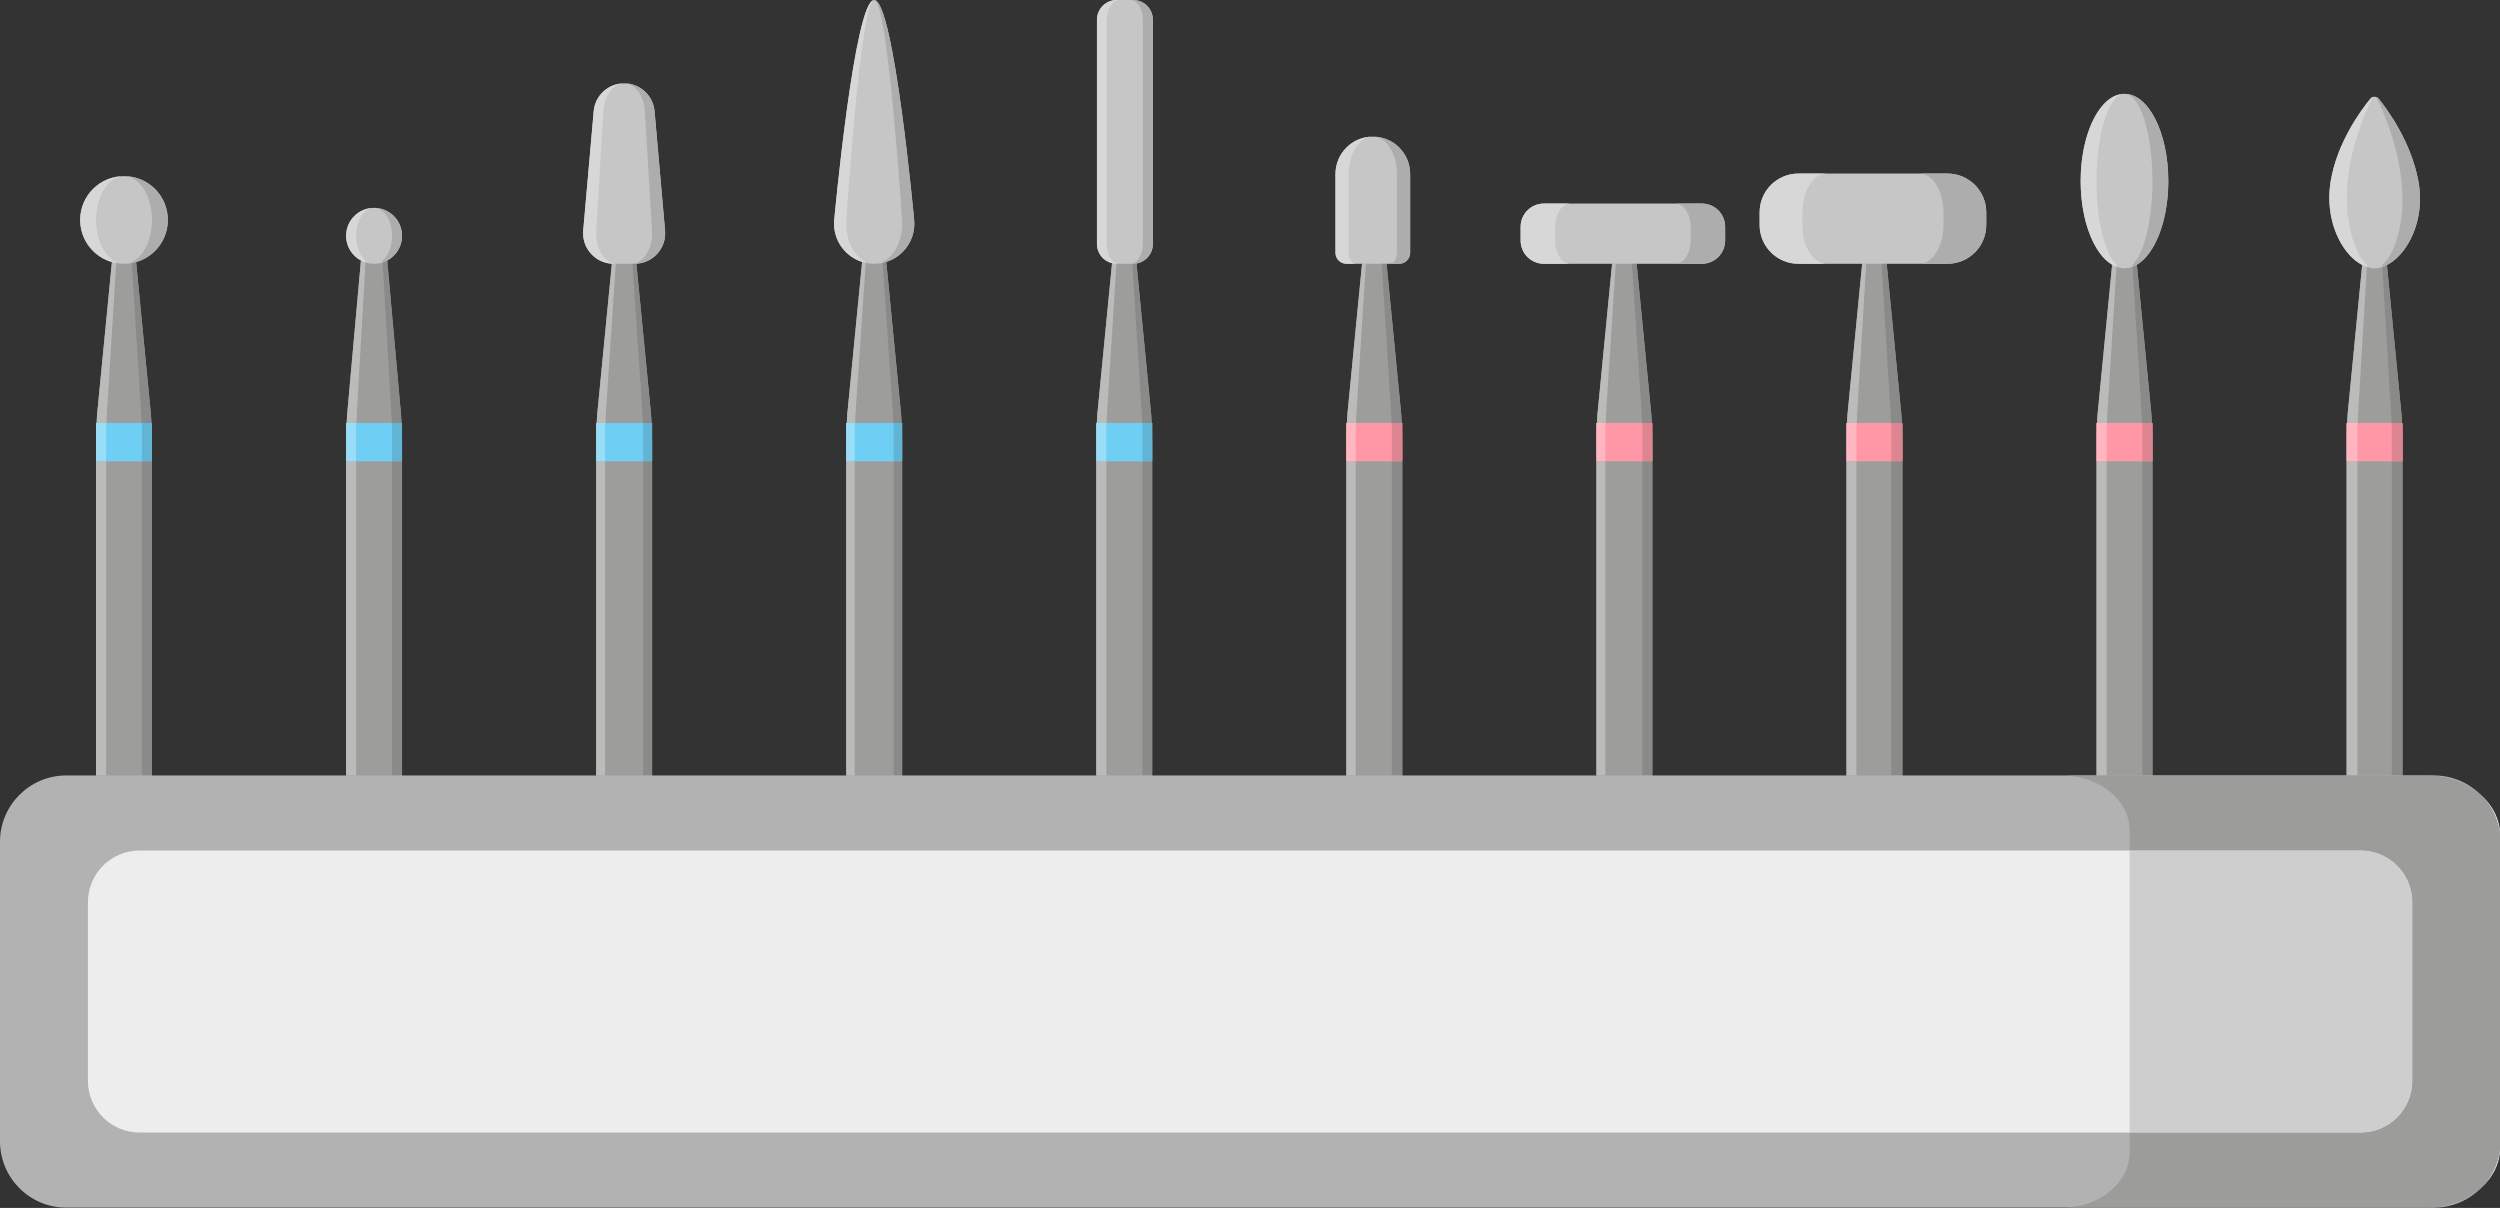 <?xml version="1.0" encoding="UTF-8"?><svg xmlns="http://www.w3.org/2000/svg" xmlns:xlink="http://www.w3.org/1999/xlink" height="192.4" preserveAspectRatio="xMidYMid meet" version="1.0" viewBox="0.0 0.0 398.2 192.4" width="398.2" zoomAndPan="magnify"><rect x="0.0" y="0.0" width="398.2" height="192.4" fill="#333333" stroke="none"/><defs><clipPath id="a"><path d="M 0 123 L 398.23 123 L 398.23 192.352 L 0 192.352 Z M 0 123"/></clipPath><clipPath id="b"><path d="M 394 126 L 398.23 126 L 398.23 190 L 394 190 Z M 394 126"/></clipPath><clipPath id="c"><path d="M 328 123 L 398.23 123 L 398.23 192.352 L 328 192.352 Z M 328 123"/></clipPath></defs><g><g><path d="M 21.59 40.824 L 17.914 40.824 L 15.465 65.984 C 15.355 67.441 15.297 68.906 15.297 70.371 L 15.297 137.402 C 15.297 138.461 16.027 139.32 16.93 139.32 L 22.574 139.32 C 23.477 139.32 24.207 138.461 24.207 137.402 L 24.207 70.371 C 24.207 68.906 24.152 67.441 24.039 65.984 L 21.59 40.824" fill="#9d9d9c"/></g><g><path d="M 26.734 35.035 C 26.734 38.891 23.609 42.016 19.754 42.016 C 15.898 42.016 12.77 38.891 12.77 35.035 C 12.77 31.18 15.898 28.055 19.754 28.055 C 23.609 28.055 26.734 31.18 26.734 35.035" fill="#c6c6c6"/></g><g><path d="M 15.297 73.473 L 24.207 73.473 L 24.207 67.371 L 15.297 67.371 Z M 15.297 73.473" fill="#6ecef4"/></g><g><path d="M 15.297 123.512 L 16.91 123.512 L 16.91 73.473 L 15.297 73.473 Z M 15.297 123.512" fill="#bbbbba"/></g><g><path d="M 12.777 35.316 C 12.777 35.316 12.777 35.312 12.777 35.312 C 12.777 35.312 12.777 35.316 12.777 35.316 M 12.777 35.297 C 12.777 35.297 12.777 35.293 12.777 35.293 C 12.777 35.293 12.777 35.297 12.777 35.297 M 12.773 35.277 C 12.773 35.277 12.773 35.273 12.773 35.273 C 12.773 35.273 12.773 35.277 12.773 35.277 M 12.773 35.246 C 12.773 35.242 12.773 35.242 12.773 35.238 C 12.773 35.242 12.773 35.242 12.773 35.246 M 12.773 35.23 C 12.773 35.227 12.773 35.223 12.773 35.219 C 12.773 35.223 12.773 35.227 12.773 35.23 M 12.773 35.211 C 12.773 35.207 12.773 35.203 12.773 35.199 C 12.773 35.203 12.773 35.207 12.773 35.211 M 12.773 35.188 C 12.773 35.184 12.773 35.18 12.773 35.176 C 12.773 35.18 12.773 35.184 12.773 35.188 M 12.773 35.168 C 12.773 35.164 12.773 35.156 12.773 35.152 C 12.773 35.16 12.773 35.164 12.773 35.168 M 12.773 35.148 C 12.773 35.141 12.773 35.133 12.773 35.129 C 12.773 35.133 12.773 35.141 12.773 35.148 M 12.773 35.121 C 12.773 35.117 12.77 35.109 12.77 35.105 C 12.77 35.109 12.773 35.117 12.773 35.121 M 12.77 35.098 C 12.77 35.094 12.77 35.09 12.77 35.086 C 12.77 35.09 12.77 35.094 12.77 35.098 M 12.77 35.078 C 12.77 35.074 12.77 35.066 12.77 35.062 C 12.77 35.066 12.77 35.074 12.77 35.078 M 12.77 35.059 C 12.77 35.051 12.77 35.043 12.77 35.035 C 12.77 35.043 12.77 35.051 12.77 35.059 M 12.77 34.969 C 12.809 31.145 15.918 28.055 19.754 28.055 C 15.918 28.055 12.809 31.145 12.77 34.969" fill="#fff"/></g><g><path d="M 16.965 67.371 L 15.387 67.371 C 15.41 66.91 15.43 66.445 15.465 65.984 L 17.824 41.746 C 18.051 41.812 18.281 41.867 18.512 41.906 L 17.016 65.984 C 16.996 66.445 16.98 66.91 16.965 67.371" fill="#bbbbba"/></g><g><path d="M 18.512 41.906 C 18.281 41.867 18.051 41.812 17.824 41.746 L 17.828 41.742 C 14.996 40.93 12.898 38.379 12.777 35.316 C 12.777 35.316 12.777 35.312 12.777 35.312 C 12.777 35.309 12.777 35.305 12.777 35.297 C 12.777 35.297 12.777 35.293 12.777 35.293 C 12.777 35.289 12.773 35.281 12.773 35.277 C 12.773 35.277 12.773 35.273 12.773 35.273 C 12.773 35.262 12.773 35.254 12.773 35.246 C 12.773 35.242 12.773 35.242 12.773 35.238 C 12.773 35.238 12.773 35.234 12.773 35.23 C 12.773 35.227 12.773 35.223 12.773 35.219 C 12.773 35.215 12.773 35.215 12.773 35.211 C 12.773 35.207 12.773 35.203 12.773 35.199 C 12.773 35.195 12.773 35.191 12.773 35.188 C 12.773 35.184 12.773 35.18 12.773 35.176 C 12.773 35.176 12.773 35.172 12.773 35.168 C 12.773 35.164 12.773 35.16 12.773 35.152 C 12.773 35.152 12.773 35.148 12.773 35.148 C 12.773 35.141 12.773 35.133 12.773 35.129 C 12.773 35.125 12.773 35.121 12.773 35.121 C 12.773 35.117 12.77 35.109 12.77 35.105 C 12.77 35.105 12.77 35.102 12.77 35.098 C 12.77 35.094 12.77 35.09 12.77 35.086 C 12.77 35.082 12.77 35.078 12.77 35.078 C 12.77 35.074 12.77 35.066 12.77 35.062 C 12.77 35.062 12.77 35.059 12.77 35.059 C 12.77 35.051 12.77 35.043 12.77 35.035 C 12.77 35.012 12.77 34.988 12.77 34.969 C 12.809 31.145 15.918 28.055 19.754 28.055 C 17.293 28.055 15.297 31.18 15.297 35.035 C 15.297 38.223 16.66 40.902 18.523 41.742 L 18.512 41.906" fill="#d7d7d7"/></g><g><path d="M 16.91 73.473 L 15.297 73.473 L 15.297 67.371 L 16.965 67.371 L 16.91 67.371 L 16.91 73.473" fill="#9addf7"/></g><g><path d="M 26.727 35.316 C 26.727 35.316 26.727 35.312 26.727 35.312 C 26.727 35.312 26.727 35.316 26.727 35.316 M 26.73 35.297 C 26.73 35.297 26.73 35.293 26.73 35.293 C 26.73 35.297 26.73 35.297 26.73 35.297 M 26.73 35.277 C 26.73 35.277 26.73 35.273 26.73 35.273 C 26.73 35.273 26.73 35.277 26.73 35.277 M 26.73 35.23 C 26.73 35.227 26.73 35.223 26.73 35.219 C 26.73 35.223 26.73 35.227 26.73 35.23 M 26.73 35.211 C 26.73 35.203 26.73 35.203 26.73 35.199 C 26.73 35.203 26.73 35.203 26.73 35.211 M 26.73 35.188 C 26.73 35.184 26.73 35.18 26.73 35.176 C 26.73 35.18 26.73 35.184 26.73 35.188 M 26.73 35.168 C 26.73 35.164 26.73 35.16 26.734 35.152 C 26.73 35.16 26.73 35.164 26.73 35.168 M 26.734 35.148 C 26.734 35.141 26.734 35.133 26.734 35.129 C 26.734 35.133 26.734 35.141 26.734 35.148 M 26.734 35.121 C 26.734 35.113 26.734 35.109 26.734 35.105 C 26.734 35.109 26.734 35.117 26.734 35.121 M 26.734 35.098 C 26.734 35.094 26.734 35.09 26.734 35.086 C 26.734 35.09 26.734 35.094 26.734 35.098 M 26.734 35.078 C 26.734 35.074 26.734 35.066 26.734 35.062 C 26.734 35.066 26.734 35.07 26.734 35.078 M 26.734 35.059 C 26.734 35.051 26.734 35.043 26.734 35.035 C 26.734 35.043 26.734 35.051 26.734 35.059" fill="#ddd"/></g><g><path d="M 24.207 123.512 L 22.594 123.512 L 22.594 73.473 L 24.207 73.473 L 24.207 123.512 M 24.117 67.371 L 22.539 67.371 C 22.523 66.91 22.512 66.445 22.488 65.984 L 20.992 41.906 C 21.227 41.867 21.453 41.812 21.68 41.746 L 24.039 65.984 C 24.074 66.445 24.094 66.91 24.117 67.371" fill="#8a8a89"/></g><g><path d="M 20.992 41.906 L 20.98 41.742 C 22.844 40.902 24.207 38.223 24.207 35.035 C 24.207 31.18 22.211 28.055 19.754 28.055 C 23.609 28.055 26.734 31.18 26.734 35.035 C 26.734 35.043 26.734 35.051 26.734 35.059 C 26.734 35.059 26.734 35.062 26.734 35.062 C 26.734 35.066 26.734 35.074 26.734 35.078 C 26.734 35.078 26.734 35.082 26.734 35.086 C 26.734 35.09 26.734 35.094 26.734 35.098 C 26.734 35.102 26.734 35.105 26.734 35.105 C 26.734 35.109 26.734 35.113 26.734 35.121 C 26.734 35.121 26.734 35.125 26.734 35.129 C 26.734 35.133 26.734 35.141 26.734 35.148 C 26.734 35.148 26.734 35.152 26.734 35.152 C 26.73 35.16 26.73 35.164 26.73 35.168 C 26.73 35.172 26.73 35.176 26.73 35.176 C 26.73 35.18 26.73 35.184 26.73 35.188 C 26.73 35.191 26.73 35.195 26.73 35.199 C 26.73 35.203 26.73 35.203 26.73 35.211 C 26.73 35.211 26.73 35.215 26.73 35.219 C 26.73 35.223 26.73 35.227 26.73 35.23 C 26.73 35.242 26.73 35.258 26.73 35.273 C 26.73 35.273 26.73 35.277 26.73 35.277 C 26.73 35.281 26.73 35.289 26.73 35.293 C 26.73 35.293 26.73 35.297 26.73 35.297 C 26.727 35.305 26.727 35.309 26.727 35.312 C 26.727 35.312 26.727 35.316 26.727 35.316 C 26.605 38.379 24.512 40.93 21.68 41.742 L 21.68 41.746 C 21.453 41.812 21.227 41.867 20.992 41.906" fill="#adadad"/></g><g><path d="M 24.207 73.473 L 22.594 73.473 L 22.594 67.371 L 22.539 67.371 L 24.207 67.371 L 24.207 73.473" fill="#62b4d4"/></g><g><path d="M 61.418 38.645 L 57.746 38.645 L 55.293 65.984 C 55.184 67.441 55.129 68.906 55.129 70.371 L 55.129 137.402 C 55.129 138.461 55.859 139.32 56.762 139.32 L 62.402 139.32 C 63.305 139.32 64.035 138.461 64.035 137.402 L 64.035 70.371 C 64.035 68.906 63.98 67.441 63.871 65.984 L 61.418 38.645" fill="#9d9d9c"/></g><g><path d="M 64.035 37.562 C 64.035 40.023 62.043 42.016 59.582 42.016 C 57.121 42.016 55.129 40.023 55.129 37.562 C 55.129 35.102 57.121 33.109 59.582 33.109 C 62.043 33.109 64.035 35.102 64.035 37.562" fill="#c6c6c6"/></g><g><path d="M 55.129 73.473 L 64.035 73.473 L 64.035 67.371 L 55.129 67.371 Z M 55.129 73.473" fill="#6ecef4"/></g><g><path d="M 55.289 66.027 C 55.293 66.012 55.293 65.996 55.293 65.984 C 55.293 65.996 55.293 66.012 55.289 66.027 M 55.133 37.801 L 55.133 37.801 M 55.133 37.781 L 55.133 37.781 M 55.133 37.742 C 55.133 37.742 55.133 37.742 55.133 37.738 C 55.133 37.742 55.133 37.742 55.133 37.742 M 55.129 37.703 C 55.129 37.703 55.129 37.699 55.129 37.699 C 55.129 37.699 55.129 37.703 55.129 37.703 M 55.129 37.684 C 55.129 37.684 55.129 37.684 55.129 37.68 C 55.129 37.684 55.129 37.684 55.129 37.684 M 55.129 37.66 L 55.129 37.66 M 55.129 37.645 C 55.129 37.645 55.129 37.641 55.129 37.641 C 55.129 37.641 55.129 37.645 55.129 37.645 M 55.129 37.625 C 55.129 37.625 55.129 37.621 55.129 37.621 C 55.129 37.621 55.129 37.625 55.129 37.625 M 55.129 37.605 C 55.129 37.602 55.129 37.602 55.129 37.602 C 55.129 37.602 55.129 37.602 55.129 37.605 M 55.129 37.586 C 55.129 37.586 55.129 37.582 55.129 37.582 C 55.129 37.582 55.129 37.586 55.129 37.586" fill="#fff"/></g><g><path d="M 56.719 123.512 L 55.129 123.512 L 55.129 73.473 L 56.719 73.473 L 56.719 123.512 M 56.777 67.371 L 55.215 67.371 C 55.238 66.922 55.258 66.477 55.289 66.027 C 55.293 66.012 55.293 65.996 55.293 65.984 L 57.488 41.496 C 57.719 41.617 57.965 41.723 58.219 41.805 L 56.824 65.984 C 56.805 66.445 56.789 66.91 56.777 67.371" fill="#bbbbba"/></g><g><path d="M 58.219 41.805 C 57.965 41.723 57.719 41.617 57.488 41.496 L 57.488 41.492 C 56.152 40.781 55.219 39.402 55.133 37.801 C 55.133 37.793 55.133 37.789 55.133 37.781 C 55.133 37.77 55.133 37.758 55.133 37.742 C 55.133 37.742 55.133 37.742 55.133 37.738 C 55.133 37.727 55.129 37.715 55.129 37.703 C 55.129 37.703 55.129 37.699 55.129 37.699 C 55.129 37.695 55.129 37.691 55.129 37.684 C 55.129 37.684 55.129 37.684 55.129 37.68 C 55.129 37.676 55.129 37.668 55.129 37.66 C 55.129 37.656 55.129 37.648 55.129 37.645 C 55.129 37.645 55.129 37.641 55.129 37.641 C 55.129 37.637 55.129 37.629 55.129 37.625 C 55.129 37.625 55.129 37.621 55.129 37.621 C 55.129 37.617 55.129 37.609 55.129 37.605 C 55.129 37.602 55.129 37.602 55.129 37.602 C 55.129 37.594 55.129 37.59 55.129 37.586 C 55.129 37.586 55.129 37.582 55.129 37.582 C 55.129 37.574 55.129 37.57 55.129 37.562 C 55.129 35.102 57.121 33.109 59.582 33.109 C 58 33.109 56.719 35.102 56.719 37.562 C 56.719 39.266 57.336 40.746 58.238 41.492 L 58.219 41.805" fill="#d7d7d7"/></g><g><path d="M 56.719 73.473 L 55.129 73.473 L 55.129 67.371 L 56.777 67.371 L 56.719 67.371 L 56.719 73.473" fill="#9addf7"/></g><g><path d="M 64.031 37.801 L 64.031 37.801 M 64.031 37.781 L 64.031 37.781 M 64.031 37.762 L 64.031 37.762 M 64.031 37.742 C 64.031 37.742 64.031 37.742 64.031 37.738 C 64.031 37.742 64.031 37.742 64.031 37.742 M 64.031 37.723 L 64.031 37.723 M 64.035 37.703 C 64.035 37.703 64.035 37.699 64.035 37.699 C 64.035 37.699 64.035 37.703 64.035 37.703 M 64.035 37.684 C 64.035 37.684 64.035 37.684 64.035 37.68 C 64.035 37.684 64.035 37.684 64.035 37.684 M 64.035 37.66 L 64.035 37.66 M 64.035 37.645 C 64.035 37.645 64.035 37.641 64.035 37.641 C 64.035 37.641 64.035 37.645 64.035 37.645 M 64.035 37.625 C 64.035 37.625 64.035 37.621 64.035 37.621 C 64.035 37.621 64.035 37.625 64.035 37.625 M 64.035 37.605 C 64.035 37.602 64.035 37.602 64.035 37.602 C 64.035 37.602 64.035 37.602 64.035 37.605 M 64.035 37.586 C 64.035 37.586 64.035 37.582 64.035 37.578 C 64.035 37.582 64.035 37.586 64.035 37.586" fill="#ddd"/></g><g><path d="M 64.035 123.512 L 62.445 123.512 L 62.445 73.473 L 64.035 73.473 L 64.035 123.512 M 63.949 67.371 L 62.391 67.371 C 62.375 66.91 62.359 66.445 62.34 65.984 L 60.945 41.805 C 61.199 41.723 61.441 41.617 61.676 41.496 L 63.871 65.984 C 63.906 66.445 63.926 66.91 63.949 67.371" fill="#8a8a89"/></g><g><path d="M 60.945 41.805 L 60.926 41.492 C 61.828 40.746 62.445 39.266 62.445 37.562 C 62.445 35.102 61.164 33.109 59.582 33.109 C 62.043 33.109 64.035 35.102 64.035 37.562 C 64.035 37.57 64.035 37.574 64.035 37.578 C 64.035 37.582 64.035 37.586 64.035 37.586 C 64.035 37.59 64.035 37.594 64.035 37.602 C 64.035 37.602 64.035 37.602 64.035 37.605 C 64.035 37.609 64.035 37.617 64.035 37.621 C 64.035 37.621 64.035 37.625 64.035 37.625 C 64.035 37.629 64.035 37.637 64.035 37.641 C 64.035 37.641 64.035 37.645 64.035 37.645 C 64.035 37.648 64.035 37.656 64.035 37.66 C 64.035 37.668 64.035 37.676 64.035 37.68 C 64.035 37.684 64.035 37.684 64.035 37.684 C 64.035 37.691 64.035 37.695 64.035 37.699 C 64.035 37.699 64.035 37.703 64.035 37.703 C 64.035 37.711 64.035 37.715 64.031 37.723 C 64.031 37.73 64.031 37.734 64.031 37.738 C 64.031 37.742 64.031 37.742 64.031 37.742 C 64.031 37.75 64.031 37.754 64.031 37.762 C 64.031 37.77 64.031 37.773 64.031 37.781 C 64.031 37.785 64.031 37.793 64.031 37.801 C 63.945 39.402 63.016 40.781 61.676 41.492 L 61.676 41.496 C 61.441 41.617 61.199 41.723 60.945 41.805" fill="#adadad"/></g><g><path d="M 64.035 73.473 L 62.445 73.473 L 62.445 67.371 L 62.391 67.371 L 64.035 67.371 L 64.035 73.473" fill="#62b4d4"/></g><g><path d="M 101.25 40.824 L 97.574 40.824 L 95.125 65.984 C 95.012 67.441 94.957 68.906 94.957 70.371 L 94.957 137.402 C 94.957 138.461 95.688 139.32 96.59 139.32 L 102.234 139.32 C 103.137 139.32 103.867 138.461 103.867 137.402 L 103.867 70.371 C 103.867 68.906 103.809 67.441 103.699 65.984 L 101.25 40.824" fill="#9d9d9c"/></g><g><path d="M 94.957 73.473 L 103.867 73.473 L 103.867 67.371 L 94.957 67.371 Z M 94.957 73.473" fill="#6ecef4"/></g><g><path d="M 94.566 17.707 L 92.895 36.727 C 92.645 39.57 94.887 42.016 97.738 42.016 L 101.086 42.016 C 103.938 42.016 106.18 39.57 105.93 36.727 L 104.258 17.707 C 104.035 15.199 101.934 13.273 99.41 13.273 C 96.891 13.273 94.789 15.199 94.566 17.707" fill="#c6c6c6"/></g><g><path d="M 95.121 66.027 C 95.121 66.012 95.121 65.996 95.125 65.984 C 95.121 65.996 95.121 66.012 95.121 66.027 M 95.125 65.984 L 97.457 42.008 L 95.125 65.984 M 92.887 36.824 L 92.887 36.824 M 92.887 36.809 C 92.887 36.809 92.891 36.809 92.891 36.809 C 92.891 36.809 92.887 36.809 92.887 36.809 M 92.891 36.793 C 92.891 36.793 92.891 36.789 92.891 36.789 C 92.891 36.789 92.891 36.793 92.891 36.793 M 92.891 36.777 C 92.891 36.777 92.891 36.773 92.891 36.773 C 92.891 36.773 92.891 36.777 92.891 36.777 M 92.891 36.762 C 92.891 36.762 92.891 36.758 92.891 36.758 C 92.891 36.758 92.891 36.762 92.891 36.762 M 92.895 36.742 C 92.895 36.738 92.895 36.734 92.895 36.727 C 92.895 36.734 92.895 36.738 92.895 36.742" fill="#fff"/></g><g><path d="M 96.375 123.512 L 94.957 123.512 L 94.957 73.473 L 96.375 73.473 L 96.375 123.512 M 96.434 67.371 L 95.043 67.371 C 95.066 66.922 95.086 66.477 95.121 66.027 C 95.121 66.012 95.121 65.996 95.125 65.984 L 97.457 42.008 C 97.551 42.016 97.645 42.016 97.738 42.016 L 98.082 42.016 L 96.488 65.984 C 96.465 66.445 96.453 66.91 96.434 67.371" fill="#bbbbba"/></g><g><path d="M 96.375 73.473 L 94.957 73.473 L 94.957 67.371 L 96.434 67.371 L 96.375 67.371 L 96.375 73.473" fill="#9addf7"/></g><g><path d="M 98.082 42.016 L 97.738 42.016 C 97.645 42.016 97.551 42.016 97.457 42.008 L 97.461 42.004 C 94.773 41.848 92.703 39.531 92.887 36.824 C 92.887 36.82 92.887 36.812 92.887 36.809 C 92.887 36.809 92.891 36.809 92.891 36.809 C 92.891 36.801 92.891 36.797 92.891 36.793 C 92.891 36.793 92.891 36.789 92.891 36.789 C 92.891 36.785 92.891 36.781 92.891 36.777 C 92.891 36.777 92.891 36.773 92.891 36.773 C 92.891 36.77 92.891 36.766 92.891 36.762 C 92.891 36.762 92.891 36.758 92.891 36.758 C 92.895 36.754 92.895 36.75 92.895 36.742 C 92.895 36.738 92.895 36.734 92.895 36.727 L 94.566 17.707 C 94.789 15.199 96.891 13.273 99.41 13.273 C 97.695 13.273 96.262 15.199 96.109 17.707 L 94.969 36.727 C 94.805 39.477 96.23 41.848 98.082 42.004 L 98.082 42.016" fill="#d7d7d7"/></g><g><path d="M 105.945 37.031 L 105.945 37.031 M 105.945 37.02 C 105.945 37.016 105.945 37.016 105.945 37.016 C 105.945 37.016 105.945 37.016 105.945 37.02 M 105.945 37.004 C 105.945 37 105.945 37 105.945 37 C 105.945 37 105.945 37 105.945 37.004 M 105.941 36.988 C 105.941 36.984 105.941 36.984 105.941 36.98 C 105.941 36.984 105.941 36.984 105.941 36.988 M 105.941 36.973 C 105.941 36.969 105.941 36.969 105.941 36.965 C 105.941 36.969 105.941 36.969 105.941 36.973 M 105.941 36.953 C 105.941 36.953 105.941 36.953 105.941 36.949 C 105.941 36.953 105.941 36.953 105.941 36.953 M 105.941 36.938 C 105.941 36.938 105.941 36.934 105.941 36.934 C 105.941 36.934 105.941 36.938 105.941 36.938 M 105.941 36.922 C 105.941 36.922 105.941 36.918 105.941 36.914 C 105.941 36.918 105.941 36.922 105.941 36.922 M 105.941 36.906 C 105.941 36.906 105.941 36.902 105.941 36.898 C 105.941 36.902 105.941 36.906 105.941 36.906 M 105.938 36.891 C 105.938 36.887 105.938 36.887 105.938 36.883 C 105.938 36.887 105.938 36.887 105.938 36.891 M 105.938 36.875 C 105.938 36.871 105.938 36.871 105.938 36.867 C 105.938 36.871 105.938 36.871 105.938 36.875 M 105.938 36.859 C 105.938 36.855 105.938 36.852 105.938 36.852 C 105.938 36.852 105.938 36.855 105.938 36.859 M 105.938 36.844 C 105.938 36.84 105.938 36.836 105.938 36.836 C 105.938 36.836 105.938 36.84 105.938 36.844 M 105.934 36.824 C 105.934 36.824 105.934 36.82 105.934 36.816 C 105.934 36.82 105.934 36.824 105.934 36.824 M 105.934 36.809 C 105.934 36.809 105.934 36.805 105.934 36.801 C 105.934 36.805 105.934 36.809 105.934 36.809 M 105.934 36.793 C 105.934 36.789 105.934 36.785 105.934 36.785 C 105.934 36.785 105.934 36.789 105.934 36.793 M 105.934 36.777 C 105.93 36.773 105.93 36.77 105.93 36.766 C 105.93 36.77 105.93 36.773 105.934 36.777 M 105.93 36.762 C 105.93 36.758 105.93 36.754 105.93 36.75 C 105.93 36.754 105.93 36.758 105.93 36.762 M 105.93 36.742 C 105.93 36.738 105.93 36.734 105.93 36.727 C 105.93 36.734 105.93 36.738 105.93 36.742 M 103.762 15.957 C 102.965 14.371 101.336 13.297 99.469 13.273 C 101.336 13.297 102.965 14.371 103.762 15.957" fill="#ddd"/></g><g><path d="M 103.867 123.512 L 102.445 123.512 L 102.445 73.473 L 103.867 73.473 L 103.867 123.512 M 103.777 67.371 L 102.387 67.371 C 102.371 66.91 102.359 66.445 102.336 65.984 L 100.742 42.016 L 101.086 42.016 C 101.18 42.016 101.27 42.016 101.363 42.008 L 103.699 65.984 C 103.734 66.445 103.754 66.91 103.777 67.371" fill="#8a8a89"/></g><g><path d="M 103.867 73.473 L 102.445 73.473 L 102.445 67.371 L 102.387 67.371 L 103.867 67.371 L 103.867 73.473" fill="#62b4d4"/></g><g><path d="M 101.086 42.016 L 100.742 42.016 L 100.742 42.004 C 102.594 41.848 104.016 39.477 103.852 36.727 L 102.715 17.707 C 102.562 15.199 101.129 13.273 99.41 13.273 C 99.43 13.273 99.449 13.273 99.469 13.273 C 101.336 13.297 102.965 14.371 103.762 15.957 C 104.027 16.488 104.199 17.082 104.254 17.707 L 105.93 36.727 C 105.93 36.734 105.93 36.738 105.93 36.742 C 105.93 36.746 105.93 36.746 105.93 36.75 C 105.93 36.754 105.93 36.758 105.93 36.762 C 105.93 36.762 105.93 36.766 105.93 36.766 C 105.93 36.77 105.93 36.773 105.934 36.777 C 105.934 36.777 105.934 36.781 105.934 36.785 C 105.934 36.785 105.934 36.789 105.934 36.793 C 105.934 36.797 105.934 36.797 105.934 36.801 C 105.934 36.805 105.934 36.809 105.934 36.809 C 105.934 36.812 105.934 36.816 105.934 36.816 C 105.934 36.82 105.934 36.824 105.934 36.824 C 105.934 36.828 105.938 36.832 105.938 36.836 C 105.938 36.836 105.938 36.84 105.938 36.844 C 105.938 36.844 105.938 36.848 105.938 36.852 C 105.938 36.852 105.938 36.855 105.938 36.859 C 105.938 36.859 105.938 36.863 105.938 36.867 C 105.938 36.871 105.938 36.871 105.938 36.875 C 105.938 36.879 105.938 36.879 105.938 36.883 C 105.938 36.887 105.938 36.887 105.938 36.891 C 105.938 36.895 105.938 36.898 105.941 36.898 C 105.941 36.902 105.941 36.906 105.941 36.906 C 105.941 36.91 105.941 36.914 105.941 36.914 C 105.941 36.918 105.941 36.922 105.941 36.922 C 105.941 36.926 105.941 36.93 105.941 36.934 C 105.941 36.934 105.941 36.938 105.941 36.938 C 105.941 36.941 105.941 36.945 105.941 36.949 C 105.941 36.953 105.941 36.953 105.941 36.953 C 105.941 36.961 105.941 36.961 105.941 36.965 C 105.941 36.969 105.941 36.969 105.941 36.973 C 105.941 36.977 105.941 36.98 105.941 36.98 C 105.941 36.984 105.941 36.984 105.941 36.988 C 105.945 36.992 105.945 36.996 105.945 37 C 105.945 37 105.945 37 105.945 37.004 C 105.945 37.008 105.945 37.012 105.945 37.016 C 105.945 37.016 105.945 37.016 105.945 37.02 C 105.945 37.023 105.945 37.027 105.945 37.031 C 106.012 39.648 103.98 41.852 101.363 42.004 L 101.363 42.008 C 101.27 42.016 101.18 42.016 101.086 42.016" fill="#adadad"/></g><g><path d="M 141.078 40.824 L 137.402 40.824 L 134.953 65.984 C 134.844 67.441 134.785 68.906 134.785 70.371 L 134.785 137.402 C 134.785 138.461 135.52 139.32 136.418 139.32 L 142.062 139.32 C 142.965 139.32 143.695 138.461 143.695 137.402 L 143.695 70.371 C 143.695 68.906 143.641 67.441 143.527 65.984 L 141.078 40.824" fill="#9d9d9c"/></g><g><path d="M 134.785 73.473 L 143.695 73.473 L 143.695 67.371 L 134.785 67.371 Z M 134.785 73.473" fill="#6ecef4"/></g><g><path d="M 132.871 35.062 C 132.543 38.801 135.488 42.016 139.242 42.016 C 142.992 42.016 145.938 38.801 145.609 35.062 C 145.609 35.062 142.387 0 139.242 0 C 136.098 0 132.871 35.062 132.871 35.062" fill="#c6c6c6"/></g><g><path d="M 143.527 65.984 L 141.164 41.723 L 143.527 65.984 M 145.617 36.129 C 145.617 36.129 145.617 36.125 145.617 36.121 C 145.617 36.125 145.617 36.129 145.617 36.129 M 145.617 36.113 C 145.617 36.109 145.617 36.105 145.617 36.102 C 145.617 36.105 145.617 36.109 145.617 36.113 M 145.617 36.094 C 145.617 36.09 145.621 36.086 145.621 36.078 C 145.621 36.086 145.617 36.09 145.617 36.094 M 145.621 36.074 C 145.641 35.758 145.641 35.434 145.613 35.105 C 145.641 35.434 145.641 35.758 145.621 36.074 M 145.613 35.105 C 145.613 35.098 145.613 35.094 145.613 35.086 C 145.613 35.094 145.613 35.098 145.613 35.105 M 145.613 35.086 C 145.613 35.078 145.609 35.07 145.609 35.062 C 145.609 35.07 145.613 35.078 145.613 35.086" fill="#ddd"/></g><g><path d="M 143.695 123.512 L 142.344 123.512 L 142.344 73.473 L 143.695 73.473 L 143.695 123.512 M 143.609 67.371 L 142.281 67.371 C 142.266 66.91 142.254 66.445 142.227 65.984 L 140.594 41.875 C 140.785 41.832 140.977 41.781 141.164 41.723 L 143.527 65.984 C 143.562 66.445 143.586 66.91 143.609 67.371" fill="#8a8a89"/></g><g><path d="M 143.695 73.473 L 142.344 73.473 L 142.344 67.371 L 142.281 67.371 L 143.695 67.371 L 143.695 73.473" fill="#62b4d4"/></g><g><path d="M 140.594 41.875 L 140.582 41.719 C 142.516 40.844 143.867 38.129 143.68 35.062 C 143.68 35.062 141.43 0 139.242 0 C 142.387 0 145.609 35.062 145.609 35.062 C 145.609 35.07 145.613 35.078 145.613 35.086 C 145.613 35.094 145.613 35.098 145.613 35.105 C 145.641 35.434 145.641 35.758 145.621 36.074 C 145.621 36.078 145.621 36.078 145.621 36.078 C 145.621 36.086 145.617 36.09 145.617 36.094 C 145.617 36.098 145.617 36.102 145.617 36.102 C 145.617 36.105 145.617 36.109 145.617 36.113 C 145.617 36.117 145.617 36.117 145.617 36.121 C 145.617 36.125 145.617 36.129 145.617 36.129 C 145.41 38.746 143.613 40.945 141.164 41.719 L 141.164 41.723 C 140.977 41.781 140.785 41.832 140.594 41.875" fill="#adadad"/></g><g><path d="M 132.863 35.137 C 132.863 35.137 132.863 35.137 132.863 35.133 C 132.863 35.137 132.863 35.137 132.863 35.137 M 132.867 35.121 C 132.867 35.117 132.867 35.113 132.867 35.113 C 132.867 35.113 132.867 35.117 132.867 35.121 M 132.867 35.102 C 132.867 35.098 132.867 35.094 132.867 35.09 C 132.867 35.094 132.867 35.098 132.867 35.102 M 132.867 35.082 C 132.871 35.074 132.871 35.07 132.871 35.062 C 132.871 35.07 132.871 35.074 132.867 35.082" fill="#fff"/></g><g><path d="M 136.141 123.512 L 134.785 123.512 L 134.785 73.473 L 136.141 73.473 L 136.141 123.512 M 136.199 67.371 L 134.875 67.371 C 134.898 66.91 134.918 66.445 134.953 65.984 L 137.316 41.723 C 137.504 41.781 137.695 41.832 137.891 41.875 L 136.254 65.984 C 136.23 66.445 136.215 66.91 136.199 67.371" fill="#bbbbba"/></g><g><path d="M 136.141 73.473 L 134.785 73.473 L 134.785 67.371 L 136.199 67.371 L 136.141 67.371 L 136.141 73.473" fill="#9addf7"/></g><g><path d="M 137.891 41.875 C 137.695 41.832 137.504 41.781 137.316 41.723 L 137.316 41.719 C 134.562 40.852 132.633 38.176 132.863 35.137 C 132.863 35.137 132.863 35.137 132.863 35.133 C 132.863 35.129 132.867 35.125 132.867 35.121 C 132.867 35.117 132.867 35.113 132.867 35.113 C 132.867 35.109 132.867 35.105 132.867 35.102 C 132.867 35.098 132.867 35.094 132.867 35.09 C 132.867 35.086 132.867 35.086 132.867 35.082 C 132.871 35.074 132.871 35.07 132.871 35.062 C 132.871 35.062 136.098 0.004 139.242 0 C 137.051 0.004 134.805 35.062 134.805 35.062 C 134.617 38.129 135.965 40.844 137.902 41.719 L 137.891 41.875" fill="#d7d7d7"/></g><g><path d="M 180.906 40.824 L 177.234 40.824 L 174.781 65.984 C 174.672 67.441 174.617 68.906 174.617 70.371 L 174.617 137.402 C 174.617 138.461 175.348 139.32 176.25 139.32 L 181.891 139.32 C 182.793 139.32 183.523 138.461 183.523 137.402 L 183.523 70.371 C 183.523 68.906 183.469 67.441 183.359 65.984 L 180.906 40.824" fill="#9d9d9c"/></g><g><path d="M 174.617 73.473 L 183.523 73.473 L 183.523 67.371 L 174.617 67.371 Z M 174.617 73.473" fill="#6ecef4"/></g><g><path d="M 180.48 0 L 177.871 0 C 176.133 0 174.723 1.41 174.723 3.148 L 174.723 38.867 C 174.723 40.605 176.133 42.016 177.871 42.016 L 180.48 42.016 C 182.219 42.016 183.629 40.605 183.629 38.867 L 183.629 3.148 C 183.629 1.41 182.219 0 180.48 0" fill="#c6c6c6"/></g><g><path d="M 176.211 123.512 L 174.617 123.512 L 174.617 73.473 L 176.211 73.473 L 176.211 123.512 M 176.266 67.371 L 174.703 67.371 C 174.727 66.91 174.746 66.445 174.781 65.984 L 177.125 41.93 C 177.352 41.984 177.586 42.012 177.828 42.016 L 176.316 65.984 C 176.297 66.445 176.281 66.91 176.266 67.371" fill="#bbbbba"/></g><g><path d="M 176.211 73.473 L 174.617 73.473 L 174.617 67.371 L 176.266 67.371 L 176.211 67.371 L 176.211 73.473" fill="#9addf7"/></g><g><path d="M 174.723 38.902 L 174.723 38.902 M 174.723 38.887 C 174.723 38.887 174.723 38.887 174.723 38.883 C 174.723 38.887 174.723 38.887 174.723 38.887 M 174.723 3.148 C 174.723 3.141 174.723 3.133 174.723 3.129 C 174.723 3.133 174.723 3.141 174.723 3.148 M 174.723 3.082 C 174.738 2.242 175.086 1.484 175.637 0.93 C 175.086 1.484 174.738 2.242 174.723 3.082 M 175.637 0.93 C 175.637 0.926 175.641 0.926 175.641 0.926 C 175.641 0.926 175.637 0.926 175.637 0.93 M 175.645 0.922 L 175.645 0.922 M 175.648 0.914 L 175.648 0.914 M 177.805 0 C 177.805 0 177.809 0 177.812 0 C 177.809 0 177.805 0 177.805 0" fill="#fff"/></g><g><path d="M 177.828 42.016 C 177.586 42.012 177.352 41.984 177.125 41.93 L 177.129 41.922 C 175.758 41.586 174.738 40.367 174.723 38.902 C 174.723 38.898 174.723 38.891 174.723 38.887 C 174.723 38.887 174.723 38.887 174.723 38.883 C 174.723 38.879 174.723 38.871 174.723 38.867 L 174.723 3.148 C 174.723 3.141 174.723 3.133 174.723 3.129 C 174.723 3.113 174.723 3.098 174.723 3.082 C 174.738 2.242 175.086 1.484 175.637 0.93 C 175.637 0.926 175.641 0.926 175.641 0.926 C 175.641 0.926 175.645 0.922 175.645 0.922 C 175.648 0.918 175.648 0.918 175.648 0.914 C 176.203 0.363 176.965 0.02 177.805 0 C 177.805 0 177.809 0 177.812 0 C 177.832 0 177.852 0 177.871 0 L 178.312 0 C 177.188 0 176.277 1.41 176.277 3.148 L 176.277 38.867 C 176.277 40.352 176.941 41.582 177.832 41.922 L 177.828 42.016" fill="#d7d7d7"/></g><g><path d="M 183.523 123.512 L 183.523 67.371 L 183.523 123.512 M 183.359 65.984 L 181.02 41.973 L 183.359 65.984" fill="#ddd"/></g><g><path d="M 183.523 123.512 L 181.969 123.512 L 181.969 73.473 L 183.523 73.473 L 183.523 123.512 M 183.438 67.371 L 181.91 67.371 C 181.895 66.91 181.883 66.445 181.859 65.984 L 180.352 42.016 L 180.48 42.016 C 180.664 42.016 180.844 42 181.02 41.973 L 183.359 65.984 C 183.395 66.445 183.414 66.91 183.438 67.371" fill="#8a8a89"/></g><g><path d="M 183.523 73.473 L 181.969 73.473 L 181.969 67.371 L 181.91 67.371 L 183.523 67.371 L 183.523 73.473" fill="#62b4d4"/></g><g><path d="M 183.629 38.941 L 183.629 38.941 M 183.629 38.934 C 183.629 38.934 183.629 38.934 183.629 38.93 C 183.629 38.934 183.629 38.934 183.629 38.934 M 183.629 38.926 C 183.629 38.926 183.629 38.922 183.629 38.922 C 183.629 38.922 183.629 38.926 183.629 38.926 M 183.629 38.914 C 183.629 38.914 183.629 38.914 183.629 38.91 C 183.629 38.914 183.629 38.914 183.629 38.914 M 183.629 38.906 C 183.629 38.906 183.629 38.902 183.629 38.902 C 183.629 38.902 183.629 38.906 183.629 38.906 M 183.629 38.898 C 183.629 38.895 183.629 38.895 183.629 38.891 C 183.629 38.895 183.629 38.895 183.629 38.898 M 183.629 38.887 C 183.629 38.887 183.629 38.883 183.629 38.883 C 183.629 38.883 183.629 38.887 183.629 38.887 M 183.629 38.879 C 183.629 38.875 183.629 38.871 183.629 38.867 L 183.629 3.148 L 183.629 38.867 C 183.629 38.871 183.629 38.875 183.629 38.879 M 183.629 3.148 C 183.629 1.426 182.246 0.027 180.531 0 C 182.246 0.027 183.629 1.426 183.629 3.148" fill="#ddd"/></g><g><path d="M 180.48 42.016 L 180.352 42.016 L 180.348 41.961 C 181.305 41.707 182.035 40.422 182.035 38.867 L 182.035 3.148 C 182.035 1.41 181.125 0 180 0 L 180.48 0 C 180.496 0 180.516 0 180.531 0 C 182.246 0.027 183.629 1.426 183.629 3.148 L 183.629 38.867 C 183.629 38.871 183.629 38.875 183.629 38.879 C 183.629 38.879 183.629 38.879 183.629 38.883 C 183.629 38.883 183.629 38.887 183.629 38.887 C 183.629 38.891 183.629 38.891 183.629 38.891 C 183.629 38.895 183.629 38.895 183.629 38.898 C 183.629 38.898 183.629 38.898 183.629 38.902 C 183.629 38.902 183.629 38.906 183.629 38.906 C 183.629 38.906 183.629 38.91 183.629 38.91 C 183.629 38.914 183.629 38.914 183.629 38.914 C 183.629 38.918 183.629 38.918 183.629 38.922 C 183.629 38.922 183.629 38.926 183.629 38.926 C 183.629 38.926 183.629 38.93 183.629 38.93 C 183.629 38.934 183.629 38.934 183.629 38.934 C 183.629 38.938 183.629 38.938 183.629 38.941 C 183.594 40.465 182.477 41.711 181.02 41.961 L 181.02 41.973 C 180.844 42 180.664 42.016 180.48 42.016" fill="#adadad"/></g><g><path d="M 220.738 40.824 L 217.062 40.824 L 214.613 65.984 C 214.5 67.441 214.445 68.906 214.445 70.371 L 214.445 137.402 C 214.445 138.461 215.176 139.32 216.078 139.32 L 221.723 139.32 C 222.621 139.32 223.355 138.461 223.355 137.402 L 223.355 70.371 C 223.355 68.906 223.297 67.441 223.188 65.984 L 220.738 40.824" fill="#9d9d9c"/></g><g><path d="M 214.445 73.473 L 223.355 73.473 L 223.355 67.371 L 214.445 67.371 Z M 214.445 73.473" fill="#ff97a6"/></g><g><path d="M 218.66 21.762 C 215.379 21.762 212.715 24.426 212.715 27.711 L 212.715 40.266 C 212.715 41.234 213.496 42.016 214.465 42.016 L 222.859 42.016 C 223.824 42.016 224.609 41.234 224.609 40.266 L 224.609 27.711 C 224.609 24.426 221.949 21.762 218.66 21.762" fill="#c6c6c6"/></g><g><path d="M 215.949 42.016 L 214.465 42.016 C 213.512 42.016 212.734 41.25 212.715 40.301 C 212.715 40.289 212.715 40.277 212.715 40.266 L 212.715 27.711 C 212.715 24.426 215.379 21.762 218.66 21.762 C 216.539 21.762 214.816 24.426 214.816 27.711 L 214.816 40.266 C 214.816 41.234 215.324 42.016 215.949 42.016" fill="#d7d7d7"/></g><g><path d="M 214.613 65.984 L 216.945 42.016 L 214.613 65.984" fill="#fff"/></g><g><path d="M 215.938 123.512 L 214.445 123.512 L 214.445 73.473 L 215.938 73.473 L 215.938 123.512 M 215.992 67.371 L 214.535 67.371 C 214.559 66.91 214.574 66.445 214.613 65.984 L 216.945 42.016 L 217.555 42.016 L 216.043 65.984 C 216.02 66.445 216.008 66.91 215.992 67.371" fill="#bbbbba"/></g><g><path d="M 215.938 73.473 L 214.445 73.473 L 214.445 67.371 L 215.992 67.371 L 215.938 67.371 L 215.938 73.473" fill="#ffb6c1"/></g><g><path d="M 222.859 42.016 L 221.375 42.016 C 222 42.016 222.508 41.234 222.508 40.266 L 222.508 27.711 C 222.508 24.426 220.785 21.762 218.66 21.762 C 221.949 21.762 224.609 24.426 224.609 27.711 L 224.609 40.266 C 224.609 40.277 224.609 40.289 224.609 40.301 C 224.594 41.25 223.816 42.016 222.859 42.016" fill="#adadad"/></g><g><path d="M 223.355 123.512 L 221.695 123.512 L 221.695 73.473 L 223.355 73.473 L 223.355 123.512 M 223.266 67.371 L 221.641 67.371 C 221.625 66.91 221.609 66.445 221.59 65.984 L 220.078 42.016 L 220.852 42.016 L 223.188 65.984 C 223.223 66.445 223.242 66.91 223.266 67.371" fill="#8a8a89"/></g><g><path d="M 223.355 73.473 L 221.695 73.473 L 221.695 67.371 L 221.641 67.371 L 223.355 67.371 L 223.355 73.473" fill="#dd8591"/></g><g><path d="M 260.566 40.824 L 256.891 40.824 L 254.441 65.984 C 254.328 67.441 254.277 68.906 254.277 70.371 L 254.277 137.402 C 254.277 138.461 255.008 139.32 255.906 139.32 L 261.551 139.32 C 262.453 139.32 263.184 138.461 263.184 137.402 L 263.184 70.371 C 263.184 68.906 263.129 67.441 263.02 65.984 L 260.566 40.824" fill="#9d9d9c"/></g><g><path d="M 254.277 73.473 L 263.184 73.473 L 263.184 67.371 L 254.277 67.371 Z M 254.277 73.473" fill="#ff97a6"/></g><g><path d="M 271.074 32.422 L 245.91 32.422 C 243.863 32.422 242.203 34.078 242.203 36.125 L 242.203 38.312 C 242.203 40.359 243.863 42.016 245.91 42.016 L 271.074 42.016 C 273.121 42.016 274.781 40.359 274.781 38.312 L 274.781 36.125 C 274.781 34.078 273.121 32.422 271.074 32.422" fill="#c6c6c6"/></g><g><path d="M 250.152 42.016 L 245.91 42.016 C 243.895 42.016 242.258 40.41 242.207 38.41 C 242.207 38.379 242.203 38.348 242.203 38.312 L 242.203 36.125 C 242.203 34.078 243.863 32.422 245.91 32.422 L 250.152 32.422 C 248.797 32.422 247.699 34.078 247.699 36.125 L 247.699 38.312 C 247.699 40.359 248.797 42.016 250.152 42.016" fill="#d7d7d7"/></g><g><path d="M 255.699 123.512 L 254.277 123.512 L 254.277 73.473 L 255.699 73.473 L 255.699 123.512 M 255.754 67.371 L 254.363 67.371 C 254.387 66.91 254.406 66.445 254.441 65.984 L 256.777 42.016 L 257.355 42.016 L 255.809 65.984 C 255.785 66.445 255.77 66.91 255.754 67.371" fill="#bbbbba"/></g><g><path d="M 255.699 73.473 L 254.277 73.473 L 254.277 67.371 L 255.754 67.371 L 255.699 67.371 L 255.699 73.473" fill="#ffb6c1"/></g><g><path d="M 263.02 65.984 L 260.684 42.016 L 263.02 65.984" fill="#ddd"/></g><g><path d="M 263.184 123.512 L 261.602 123.512 L 261.602 73.473 L 263.184 73.473 L 263.184 123.512 M 263.098 67.371 L 261.543 67.371 C 261.527 66.91 261.516 66.445 261.492 65.984 L 259.945 42.016 L 260.684 42.016 L 263.02 65.984 C 263.051 66.445 263.074 66.91 263.098 67.371" fill="#8a8a89"/></g><g><path d="M 263.184 73.473 L 261.602 73.473 L 261.602 67.371 L 261.543 67.371 L 263.184 67.371 L 263.184 73.473" fill="#dd8591"/></g><g><path d="M 271.074 42.016 L 266.832 42.016 C 268.188 42.016 269.285 40.359 269.285 38.312 L 269.285 36.125 C 269.285 34.078 268.188 32.422 266.832 32.422 L 271.074 32.422 C 273.121 32.422 274.781 34.078 274.781 36.125 L 274.781 38.312 C 274.781 38.348 274.777 38.379 274.777 38.41 C 274.727 40.41 273.09 42.016 271.074 42.016" fill="#adadad"/></g><g><path d="M 300.395 40.824 L 296.723 40.824 L 294.27 65.984 C 294.16 67.441 294.105 68.906 294.105 70.371 L 294.105 137.402 C 294.105 138.461 294.836 139.32 295.738 139.32 L 301.379 139.32 C 302.281 139.32 303.012 138.461 303.012 137.402 L 303.012 70.371 C 303.012 68.906 302.957 67.441 302.848 65.984 L 300.395 40.824" fill="#9d9d9c"/></g><g><path d="M 294.105 73.473 L 303.012 73.473 L 303.012 67.371 L 294.105 67.371 Z M 294.105 73.473" fill="#ff97a6"/></g><g><path d="M 310.195 27.645 L 286.449 27.645 C 283.035 27.645 280.273 30.41 280.273 33.82 L 280.273 35.84 C 280.273 39.254 283.035 42.016 286.449 42.016 L 310.195 42.016 C 313.605 42.016 316.371 39.254 316.371 35.84 L 316.371 33.82 C 316.371 30.41 313.605 27.645 310.195 27.645" fill="#c6c6c6"/></g><g><path d="M 294.266 66.027 C 294.27 66.012 294.27 65.996 294.27 65.984 C 294.27 65.996 294.27 66.012 294.266 66.027 M 294.27 65.984 L 296.605 42.016 L 294.27 65.984" fill="#fff"/></g><g><path d="M 295.695 123.512 L 294.105 123.512 L 294.105 73.473 L 295.695 73.473 L 295.695 123.512 M 295.75 67.371 L 294.191 67.371 C 294.215 66.922 294.234 66.477 294.266 66.027 C 294.27 66.012 294.27 65.996 294.27 65.984 L 296.605 42.016 L 297.254 42.016 L 295.801 65.984 C 295.777 66.445 295.766 66.91 295.75 67.371" fill="#bbbbba"/></g><g><path d="M 295.695 73.473 L 294.105 73.473 L 294.105 67.371 L 295.75 67.371 L 295.695 67.371 L 295.695 73.473" fill="#ffb6c1"/></g><g><path d="M 290.93 42.016 L 286.449 42.016 C 283.09 42.016 280.359 39.336 280.273 36 C 280.273 35.945 280.273 35.895 280.273 35.84 L 280.273 33.82 C 280.273 30.41 283.035 27.645 286.449 27.645 L 290.93 27.645 C 288.809 27.645 287.086 30.41 287.086 33.82 L 287.086 35.84 C 287.086 39.254 288.809 42.016 290.93 42.016" fill="#d7d7d7"/></g><g><path d="M 310.195 42.016 L 305.711 42.016 C 307.836 42.016 309.559 39.254 309.559 35.84 L 309.559 33.82 C 309.559 30.41 307.836 27.645 305.711 27.645 L 310.195 27.645 C 313.605 27.645 316.371 30.41 316.371 33.82 L 316.371 35.84 C 316.371 35.895 316.371 35.945 316.367 36 C 316.285 39.336 313.551 42.016 310.195 42.016" fill="#adadad"/></g><g><path d="M 302.848 65.984 L 300.512 42.016 L 302.848 65.984" fill="#ddd"/></g><g><path d="M 303.012 123.512 L 301.242 123.512 L 301.242 73.473 L 303.012 73.473 L 303.012 123.512 M 302.926 67.371 L 301.188 67.371 C 301.172 66.91 301.16 66.445 301.137 65.984 L 299.684 42.016 L 300.512 42.016 L 302.848 65.984 C 302.883 66.445 302.902 66.91 302.926 67.371" fill="#8a8a89"/></g><g><path d="M 303.012 73.473 L 301.242 73.473 L 301.242 67.371 L 301.188 67.371 L 303.012 67.371 L 303.012 73.473" fill="#dd8591"/></g><g><path d="M 340.227 40.824 L 336.551 40.824 L 334.102 65.984 C 333.988 67.441 333.934 68.906 333.934 70.371 L 333.934 137.402 C 333.934 138.461 334.664 139.32 335.566 139.32 L 341.211 139.32 C 342.113 139.32 342.844 138.461 342.844 137.402 L 342.844 70.371 C 342.844 68.906 342.785 67.441 342.676 65.984 L 340.227 40.824" fill="#9d9d9c"/></g><g><path d="M 333.934 73.473 L 342.844 73.473 L 342.844 67.371 L 333.934 67.371 Z M 333.934 73.473" fill="#ff97a6"/></g><g><path d="M 345.367 28.84 C 345.367 36.512 342.242 42.73 338.391 42.73 C 334.531 42.73 331.406 36.512 331.406 28.84 C 331.406 21.168 334.531 14.949 338.391 14.949 C 342.242 14.949 345.367 21.168 345.367 28.84" fill="#c6c6c6"/></g><g><path d="M 335.547 123.512 L 333.934 123.512 L 333.934 73.473 L 335.547 73.473 L 335.547 123.512 M 335.602 67.371 L 334.023 67.371 C 334.047 66.91 334.066 66.445 334.102 65.984 L 336.422 42.168 C 336.645 42.301 336.879 42.41 337.113 42.496 L 335.652 65.984 C 335.629 66.445 335.617 66.91 335.602 67.371" fill="#bbbbba"/></g><g><path d="M 335.547 73.473 L 333.934 73.473 L 333.934 67.371 L 335.602 67.371 L 335.547 67.371 L 335.547 73.473" fill="#ffb6c1"/></g><g><path d="M 331.41 29.098 L 331.41 29.098 M 331.406 29.027 C 331.406 29.023 331.406 29.023 331.406 29.023 C 331.406 29.023 331.406 29.023 331.406 29.027 M 331.406 28.988 C 331.406 28.988 331.406 28.984 331.406 28.984 C 331.406 28.984 331.406 28.988 331.406 28.988 M 331.406 28.949 L 331.406 28.949 M 331.406 28.914 C 331.406 28.914 331.406 28.91 331.406 28.91 C 331.406 28.91 331.406 28.914 331.406 28.914 M 331.406 28.879 C 331.406 28.879 331.406 28.875 331.406 28.871 C 331.406 28.875 331.406 28.879 331.406 28.879 M 331.434 27.594 C 331.75 20.508 334.742 14.949 338.387 14.949 C 334.742 14.953 331.75 20.508 331.434 27.594" fill="#fff"/></g><g><path d="M 337.113 42.496 C 336.879 42.41 336.645 42.301 336.422 42.168 L 336.422 42.16 C 333.562 40.492 331.465 35.297 331.41 29.098 C 331.406 29.074 331.406 29.051 331.406 29.027 C 331.406 29.023 331.406 29.023 331.406 29.023 C 331.406 29.012 331.406 29 331.406 28.988 C 331.406 28.988 331.406 28.984 331.406 28.984 C 331.406 28.973 331.406 28.961 331.406 28.949 C 331.406 28.938 331.406 28.926 331.406 28.914 C 331.406 28.914 331.406 28.91 331.406 28.91 C 331.406 28.898 331.406 28.891 331.406 28.879 C 331.406 28.879 331.406 28.875 331.406 28.871 C 331.406 28.859 331.406 28.852 331.406 28.84 C 331.406 28.418 331.418 28.004 331.434 27.594 C 331.75 20.508 334.742 14.953 338.387 14.949 C 335.93 14.953 333.934 21.168 333.934 28.84 C 333.934 35.148 335.285 40.469 337.133 42.16 L 337.113 42.496" fill="#d7d7d7"/></g><g><path d="M 342.844 123.512 L 341.23 123.512 L 341.23 73.473 L 342.844 73.473 L 342.844 123.512 M 342.754 67.371 L 341.176 67.371 C 341.16 66.91 341.148 66.445 341.125 65.984 L 339.664 42.496 C 339.898 42.41 340.133 42.301 340.355 42.168 L 342.676 65.984 C 342.711 66.445 342.73 66.91 342.754 67.371" fill="#8a8a89"/></g><g><path d="M 342.844 73.473 L 341.23 73.473 L 341.23 67.371 L 341.176 67.371 L 342.844 67.371 L 342.844 73.473" fill="#dd8591"/></g><g><path d="M 339.664 42.496 L 339.645 42.16 C 341.492 40.469 342.844 35.148 342.844 28.84 C 342.844 21.168 340.848 14.949 338.391 14.949 C 342.242 14.949 345.367 21.168 345.367 28.84 C 345.367 28.852 345.367 28.859 345.367 28.871 C 345.367 28.875 345.367 28.875 345.367 28.879 C 345.367 28.891 345.367 28.898 345.367 28.91 C 345.367 28.91 345.367 28.914 345.367 28.918 C 345.367 28.926 345.367 28.938 345.367 28.949 C 345.367 28.961 345.367 28.973 345.367 28.984 C 345.367 28.984 345.367 28.988 345.367 28.988 C 345.367 29 345.367 29.012 345.367 29.023 C 345.367 29.035 345.367 29.047 345.367 29.059 L 345.367 29.062 C 345.367 29.07 345.367 29.086 345.367 29.094 C 345.367 29.098 345.367 29.098 345.367 29.098 C 345.367 29.109 345.367 29.121 345.367 29.133 C 345.305 35.316 343.207 40.496 340.355 42.16 L 340.355 42.168 C 340.133 42.301 339.898 42.41 339.664 42.496" fill="#adadad"/></g><g><path d="M 380.055 40.824 L 376.383 40.824 L 373.93 65.984 C 373.82 67.441 373.766 68.906 373.766 70.371 L 373.766 137.402 C 373.766 138.461 374.492 139.32 375.398 139.32 L 381.039 139.32 C 381.941 139.32 382.672 138.461 382.672 137.402 L 382.672 70.371 C 382.672 68.906 382.617 67.441 382.508 65.984 L 380.055 40.824" fill="#9d9d9c"/></g><g><path d="M 373.766 73.473 L 382.672 73.473 L 382.672 67.371 L 373.766 67.371 Z M 373.766 73.473" fill="#ff97a6"/></g><g><path d="M 385.199 28.84 C 386.609 36.379 382.074 42.73 378.219 42.73 C 374.363 42.73 369.973 36.406 371.238 28.84 C 372.266 22.695 376.016 17.602 377.555 15.723 C 377.898 15.305 378.535 15.309 378.879 15.727 C 380.383 17.594 384.039 22.633 385.199 28.84" fill="#c6c6c6"/></g><g><path d="M 373.926 66.027 C 373.93 66.012 373.93 65.996 373.93 65.984 C 373.93 65.996 373.93 66.012 373.926 66.027 M 373.93 65.984 L 376.246 42.211 L 373.93 65.984 M 371.016 31.328 C 371.016 31.324 371.016 31.324 371.016 31.324 C 371.016 31.324 371.016 31.324 371.016 31.328 M 371.016 31.262 C 371.016 31.258 371.016 31.254 371.016 31.254 C 371.016 31.254 371.016 31.258 371.016 31.262 M 371.016 31.227 C 371.016 31.223 371.016 31.219 371.016 31.211 C 371.016 31.215 371.016 31.223 371.016 31.227 M 371.016 31.195 C 371.02 31.188 371.02 31.18 371.02 31.172 C 371.02 31.18 371.02 31.188 371.016 31.195 M 371.02 31.16 C 371.031 30.52 371.086 29.859 371.18 29.191 C 371.086 29.859 371.031 30.52 371.02 31.16 M 371.184 29.191 C 371.184 29.18 371.184 29.164 371.188 29.152 C 371.184 29.164 371.184 29.18 371.184 29.191 M 371.188 29.145 C 371.191 29.137 371.191 29.129 371.191 29.117 C 371.191 29.129 371.191 29.137 371.188 29.145 M 371.195 29.105 C 371.195 29.098 371.195 29.094 371.195 29.086 C 371.195 29.094 371.195 29.098 371.195 29.105 M 371.199 29.07 C 371.199 29.062 371.203 29.055 371.203 29.047 C 371.203 29.055 371.199 29.062 371.199 29.07 M 371.203 29.031 C 371.207 29.027 371.207 29.023 371.207 29.016 C 371.207 29.023 371.207 29.027 371.203 29.031 M 371.211 28.992 C 371.211 28.988 371.215 28.984 371.215 28.98 C 371.215 28.984 371.215 28.988 371.211 28.992 M 371.219 28.953 C 371.219 28.949 371.219 28.949 371.219 28.945 C 371.219 28.949 371.219 28.949 371.219 28.953 M 371.223 28.918 C 371.223 28.914 371.223 28.91 371.227 28.91 C 371.227 28.91 371.223 28.914 371.223 28.918 M 371.23 28.879 C 371.23 28.875 371.23 28.875 371.23 28.871 C 371.23 28.875 371.23 28.875 371.23 28.879 M 377.555 15.723 C 377.605 15.66 377.664 15.605 377.727 15.562 C 377.664 15.605 377.605 15.66 377.555 15.723" fill="#fff"/></g><g><path d="M 375.492 123.512 L 373.766 123.512 L 373.766 73.473 L 375.492 73.473 L 375.492 123.512 M 375.547 67.371 L 373.852 67.371 C 373.875 66.922 373.895 66.477 373.926 66.027 C 373.93 66.012 373.93 65.996 373.93 65.984 L 376.246 42.211 C 376.496 42.34 376.746 42.445 376.996 42.527 L 375.594 65.984 C 375.574 66.445 375.559 66.91 375.547 67.371" fill="#bbbbba"/></g><g><path d="M 375.492 73.473 L 373.766 73.473 L 373.766 67.371 L 375.547 67.371 L 375.492 67.371 L 375.492 73.473" fill="#ffb6c1"/></g><g><path d="M 376.996 42.527 C 376.746 42.445 376.496 42.34 376.246 42.211 L 376.246 42.195 C 373.473 40.766 370.961 36.516 371.016 31.328 C 371.016 31.324 371.016 31.324 371.016 31.324 C 371.016 31.305 371.016 31.281 371.016 31.262 C 371.016 31.258 371.016 31.254 371.016 31.254 C 371.016 31.242 371.016 31.234 371.016 31.227 C 371.016 31.223 371.016 31.215 371.016 31.211 C 371.016 31.207 371.016 31.203 371.016 31.195 C 371.02 31.188 371.02 31.18 371.02 31.172 C 371.02 31.168 371.02 31.164 371.02 31.16 C 371.031 30.52 371.086 29.859 371.18 29.191 C 371.18 29.191 371.18 29.191 371.184 29.191 C 371.184 29.18 371.184 29.164 371.188 29.152 C 371.188 29.148 371.188 29.148 371.188 29.145 C 371.191 29.137 371.191 29.129 371.191 29.117 C 371.191 29.113 371.195 29.109 371.195 29.105 C 371.195 29.098 371.195 29.094 371.195 29.086 C 371.199 29.082 371.199 29.078 371.199 29.07 C 371.199 29.062 371.203 29.055 371.203 29.047 C 371.203 29.043 371.203 29.035 371.203 29.031 C 371.207 29.027 371.207 29.023 371.207 29.016 C 371.211 29.008 371.211 29 371.211 28.992 C 371.215 28.988 371.215 28.984 371.215 28.98 C 371.215 28.973 371.215 28.961 371.219 28.953 C 371.219 28.949 371.219 28.949 371.219 28.945 C 371.223 28.938 371.223 28.926 371.223 28.918 C 371.223 28.914 371.227 28.91 371.227 28.91 C 371.227 28.898 371.227 28.891 371.23 28.879 C 371.23 28.875 371.23 28.875 371.23 28.871 C 371.234 28.859 371.234 28.852 371.238 28.84 C 372.266 22.695 376.016 17.602 377.555 15.723 C 377.605 15.66 377.664 15.605 377.727 15.562 C 377.871 15.461 378.043 15.41 378.215 15.41 C 378.215 15.41 378.219 15.41 378.223 15.41 C 378.07 15.41 377.922 15.516 377.816 15.723 C 376.875 17.602 374.57 22.695 373.941 28.84 C 373.297 35.125 375.047 40.539 377.016 42.195 L 376.996 42.527" fill="#d7d7d7"/></g><g><path d="M 382.508 66.027 C 382.508 66.012 382.508 65.996 382.508 65.984 C 382.508 65.996 382.508 66.012 382.508 66.027 M 385.207 28.879 C 385.207 28.875 385.207 28.875 385.207 28.875 C 385.207 28.875 385.207 28.875 385.207 28.879" fill="#ddd"/></g><g><path d="M 382.672 123.512 L 380.961 123.512 L 380.961 73.473 L 382.672 73.473 L 382.672 123.512 M 382.586 67.371 L 380.906 67.371 C 380.891 66.91 380.879 66.445 380.859 65.984 L 379.453 42.523 C 379.699 42.441 379.945 42.34 380.191 42.215 L 382.508 65.984 C 382.508 65.996 382.508 66.012 382.508 66.027 C 382.543 66.477 382.562 66.922 382.586 67.371" fill="#8a8a89"/></g><g><path d="M 382.672 73.473 L 380.961 73.473 L 380.961 67.371 L 380.906 67.371 L 382.672 67.371 L 382.672 73.473" fill="#dd8591"/></g><g><path d="M 379.453 42.523 L 379.438 42.199 C 381.426 40.547 383.23 35.109 382.512 28.84 C 381.801 22.633 379.555 17.594 378.629 15.727 C 378.531 15.523 378.383 15.422 378.238 15.414 C 378.477 15.422 378.711 15.523 378.879 15.727 C 380.383 17.594 384.039 22.633 385.199 28.84 C 385.203 28.852 385.203 28.863 385.207 28.875 C 385.207 28.875 385.207 28.875 385.207 28.879 C 386.359 35.133 383.422 40.547 380.188 42.199 L 380.191 42.215 C 379.945 42.34 379.699 42.441 379.453 42.523" fill="#adadad"/></g><g clip-path="url(#a)"><path d="M 387.668 192.352 L 10.562 192.352 C 4.73 192.352 0 187.621 0 181.785 L 0 134.074 C 0 128.242 4.73 123.512 10.562 123.512 L 387.668 123.512 C 393.504 123.512 398.234 128.242 398.234 134.074 L 398.234 181.785 C 398.234 187.621 393.504 192.352 387.668 192.352" fill="#b2b2b2"/></g><g><path d="M 376 180.391 L 22.23 180.391 C 17.688 180.391 14.004 176.707 14.004 172.16 L 14.004 143.699 C 14.004 139.156 17.688 135.473 22.23 135.473 L 376 135.473 C 380.543 135.473 384.227 139.156 384.227 143.699 L 384.227 172.16 C 384.227 176.707 380.543 180.391 376 180.391" fill="#ededed"/></g><g clip-path="url(#b)"><path d="M 394.977 189.414 C 396.984 187.488 398.234 184.785 398.234 181.785 L 398.234 134.074 C 398.234 131.078 396.984 128.371 394.977 126.449 C 396.992 128.164 398.234 130.5 398.234 133.07 L 398.234 182.789 C 398.234 185.359 396.992 187.695 394.977 189.414" fill="#ddd"/></g><g clip-path="url(#c)"><path d="M 386.562 192.352 L 328.445 192.352 C 334.395 192.352 339.215 188.398 339.215 183.527 L 339.215 180.391 L 376 180.391 C 380.543 180.391 384.227 176.707 384.227 172.16 L 384.227 143.699 C 384.227 139.156 380.543 135.473 376 135.473 L 339.215 135.473 L 339.215 132.336 C 339.215 127.461 334.395 123.512 328.445 123.512 L 386.562 123.512 C 389.867 123.512 392.855 124.637 394.977 126.449 C 396.984 128.371 398.234 131.078 398.234 134.074 L 398.234 181.785 C 398.234 184.785 396.984 187.488 394.977 189.414 C 392.855 191.223 389.867 192.352 386.562 192.352" fill="#9c9c9b"/></g><g><path d="M 376 180.391 L 339.215 180.391 L 339.215 135.473 L 376 135.473 C 380.543 135.473 384.227 139.156 384.227 143.699 L 384.227 172.16 C 384.227 176.707 380.543 180.391 376 180.391" fill="#cecece"/></g></g></svg>